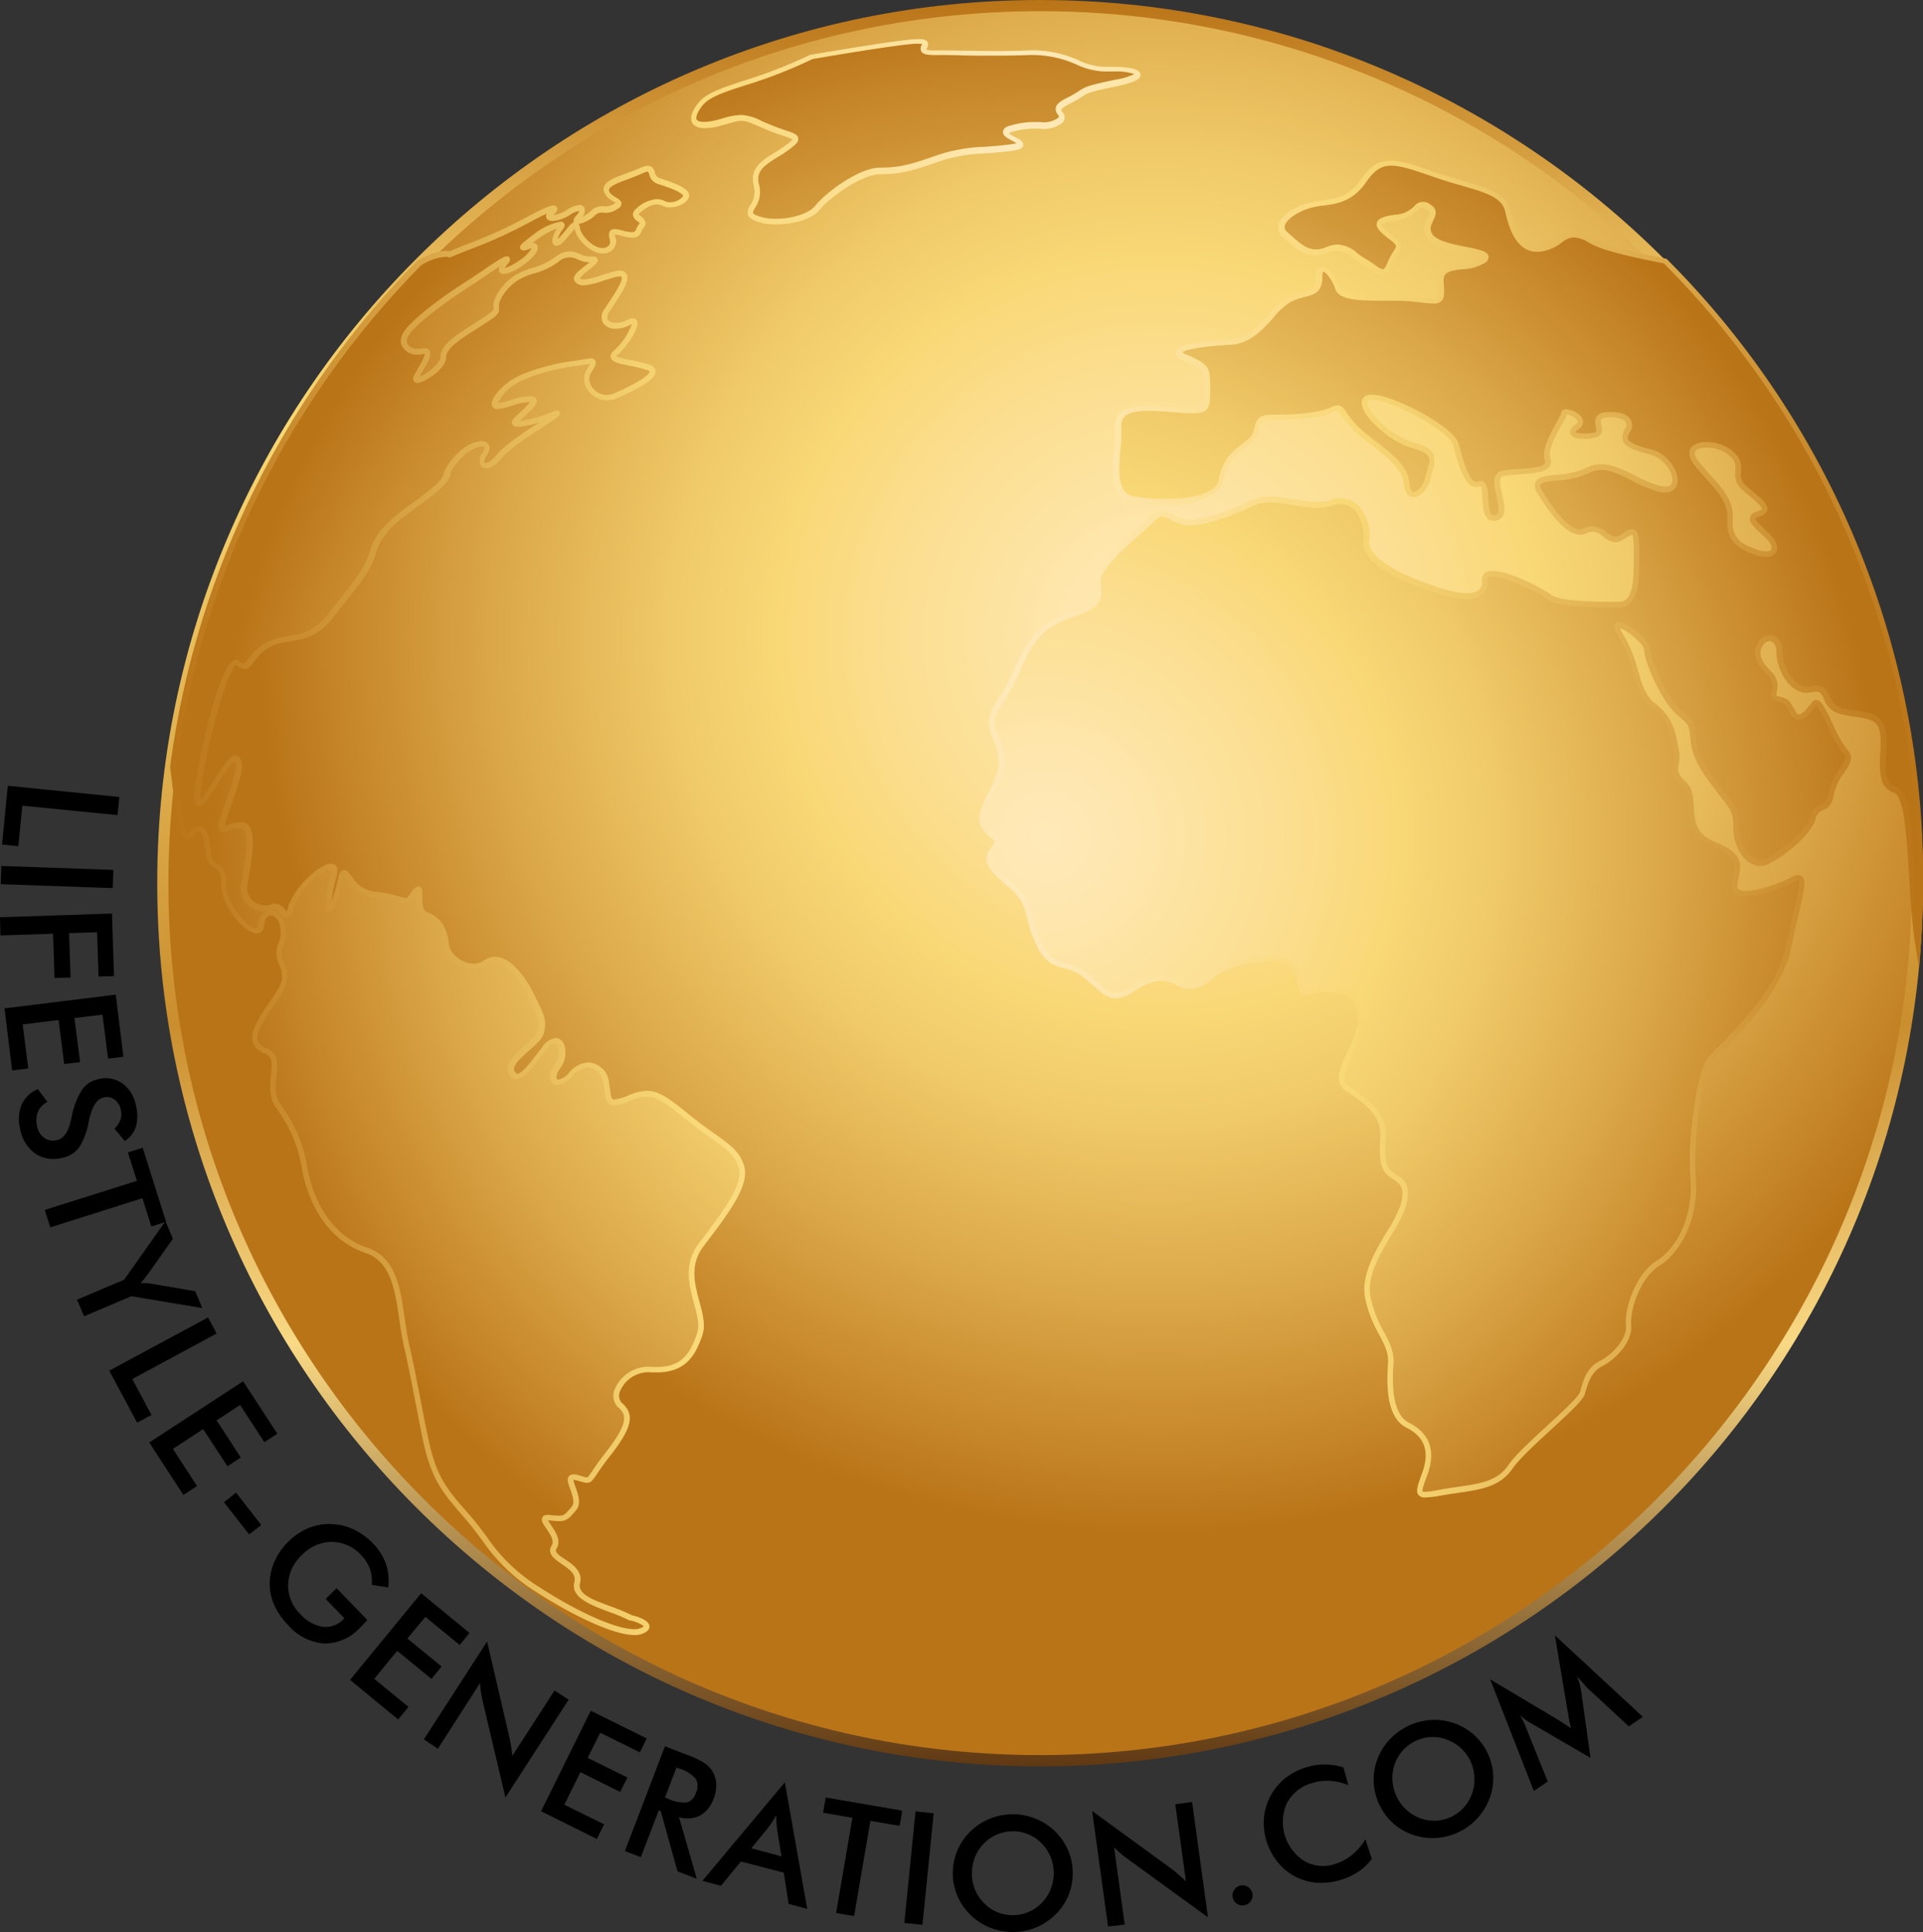 <svg xmlns="http://www.w3.org/2000/svg" xmlns:xlink="http://www.w3.org/1999/xlink" width="343.42" height="344.95" viewBox="0 0 343.42 344.95">
  <rect x="0" y="0" width="343.42" height="344.95" fill="#333333" stroke="none"/>
  <defs>
    <radialGradient id="a" cx="422.94" cy="353.44" r="160.22" gradientUnits="userSpaceOnUse">
      <stop offset="0" stop-color="#ffe9b9"/>
      <stop offset="0.11" stop-color="#fee6ac"/>
      <stop offset="0.32" stop-color="#fbdd8b"/>
      <stop offset="0.42" stop-color="#f9d876"/>
      <stop offset="0.53" stop-color="#f1cb6a"/>
      <stop offset="0.73" stop-color="#dca94a"/>
      <stop offset="1" stop-color="#ba7418"/>
    </radialGradient>
    <linearGradient id="b" x1="402" y1="555.14" x2="402" y2="239.79" gradientUnits="userSpaceOnUse">
      <stop offset="0" stop-color="#603913"/>
      <stop offset="0.24" stop-color="#f9d985"/>
      <stop offset="0.42" stop-color="#ca8e2e"/>
      <stop offset="0.76" stop-color="#f9d876"/>
      <stop offset="0.81" stop-color="#f1cb6a"/>
      <stop offset="0.89" stop-color="#dca94a"/>
      <stop offset="1" stop-color="#ba7418"/>
    </linearGradient>
    <radialGradient id="c" cx="403.01" cy="389.3" r="149.06" xlink:href="#a"/>
    <linearGradient id="d" x1="246.61" y1="389.18" x2="559.67" y2="389.18" gradientUnits="userSpaceOnUse">
      <stop offset="0" stop-color="#ba7418"/>
      <stop offset="0.29" stop-color="#f9d876"/>
      <stop offset="0.34" stop-color="#fadb83"/>
      <stop offset="0.44" stop-color="#fde4a4"/>
      <stop offset="0.48" stop-color="#ffe9b9"/>
      <stop offset="0.53" stop-color="#fee6ac"/>
      <stop offset="0.62" stop-color="#fbdd8b"/>
      <stop offset="0.67" stop-color="#f9d876"/>
      <stop offset="0.73" stop-color="#f1cb6a"/>
      <stop offset="0.85" stop-color="#dca94a"/>
      <stop offset="1" stop-color="#ba7418"/>
    </linearGradient>
  </defs>
  <title>LifestyleGenerationLogo</title>
  <g>
    <g>
      <path d="M245.33,397.47A156.67,156.67,0,1,0,402,240.79,156.67,156.67,0,0,0,245.33,397.47Z" transform="translate(-216.25 -239.79)" style="fill: url(#a)"/>
      <path d="M402,555.14c-86.94,0-157.67-70.73-157.67-157.67S315.06,239.79,402,239.79s157.67,70.74,157.67,157.68S488.94,555.14,402,555.14Zm0-313.35c-85.84,0-155.67,69.84-155.67,155.68S316.16,553.14,402,553.14,557.67,483.3,557.67,397.47,487.84,241.79,402,241.79Z" transform="translate(-216.25 -239.79)" style="fill: url(#b)"/>
      <path d="M397,262.86c4.39-1.22,6.33.25,8.28-1.22s-2.19-1.71,1.71-3.67,1.46-1.71,8.52-3.18,3.16-2.68-1.47-2.44-6.81-3.18-14.11-2.93-11.93,0-16.8,0,1.46-2.45-4.14-2c-4.37.38-17.77,2.69-17.77,2.69-10.47,5.13-17.53,5.38-20,8.55s-.73,4.41,3.65,3.18,3.65-1.22,8.28.74,6.57,1.46,3.65,3.66-6.58,3.18-5.6,6.85-2.92,4.64,0,5.87,9,.49,11-2,7.79-6.6,11.2-6.6,5.36-.49,10.23-2.2,7.79-1.22,13.14-2-4.14-2.2.24-3.42Zm116.29,23.73c-5.65-1.15-10.83-2.2-13.26-3.62-4.71-2.75-4.66.55-8.49,1.37s-5.48-2.75-6.31-6.6-6-4.12-13.14-6.6-9.59-3.3-12.6,1.1-6.58,3.58-9.59,4.4-6.58,3.3-4.38,5.23,4.11,4.12,7.39,2.75,4.39.83,6.85,2.2,3.29,3,4.38.28,2.74-2.76.28-4.68-3.56-3,.82-3.58,3.29-3.3,5.75-1.92-1.64,3,.55,5.5,11.78,2.2,9.31,4.13-7.94,0-7.66,3.85.27,3.57-4.66,3-12.88.55-13.7-1.92-3.29-5.23-3.29-1.93-2.19,2.48-5.2,3.85-5.48,7.43-10.69,7.71-11.77,1.1-7.94,2.75,3.84,1.92,3.84,5.77-.28,3.86-4.93,3.58-11.24-1.37-11,3-2.19,12.1,2.74,12.93,14.79.82,15.61-3.3,2.47-5,4.93-6.88.28-4.4,4.11-4.4,8.49-.28,10.69-1.38,1.64,1.1,5.2,4.13,7.94,5.5,8.22,9.08,3.28,1.65,3.83-1.1,2.2-4.41-2.74-5.78-10.95-8-7.67-8.53,14.52,5.5,15.34,8.25,1.92,8,4.11,7.16,0,6.6,3,6.05-1.65-7.43,1.37-8,8.76,0,7.94-2.48,3-7.42,3-8.25,4.48.83,2.24,2.48,1.37,1.92,3.29,1.37-1.09-3.3,1.92-3.57,4.93.82,3.83,2.75-.27,2.75,4.11,3.85,6.3,7.7,1.64,6.6-8.71-5.5-12.87-3.3-10.68.27-8.49,3.85,5.48,8.25,8.22,6.88,3.83,2.47,6,1.37,3-2.75,3,2.48,0,9.35-3.28,9.35-10.68,0-12.33-1.37-11.78-6.33-11.5-3-3.29,3.3-7.13,2.2-14.24-4.67-14-9.07-1.91-8.26-6.29-6.88-9.87-1.93-14,0-9.86,4.12-12.59,3.3-3.29-2.48-5.48-.27S411.58,341,412.13,344s.27,3.86-5.21,5.78-7.12,5.23-9.59,10.73-5.2,6.6-3.56,10.46,1.92,5.77-.27,9.9-2.47,5.5-1.1,7.15,2.74,1.38,1.1,3.58,0,3.57,3.56,6.6,2.47,6.33,4.93,10.74,4.66,2.2,8.22,5.22,4.38,4.68,8.22,2.21,5.75-2.21,7.94-1.11,3.83.83,6.3-1.37,11.51-4.13,14-1.93.82,5.5,3.29,4.95,6.85-1.1,8.22,1.65,1.09,4.4-.28,7.71-3.56,6.32-1.09,8,6.57,4.14,6.3,8.54,0,5.77,1.64,6.88,3,1.64,1.92,5.5-7.4,10.45-6.3,16.23,4.38,8,4.11,11.83-.28,9.35,3,11,4.66,4.41,3,8.81-1.09,3.85,3.84,3,9-.82,11.5-4.4,12.33-11.28,12.88-13.2,1.09-4.13,3.28-5.23,5.21-4.13,4.93-6.88,1.65-8.8,5.21-11,6.84-8,6.3-15.14,1.1-18.7,3-21.18,12.06-10.73,14-20.08,3.83-13.76.82-12.11S525.53,401,525.81,398s2.19-5-3.84-7.43-2.46-8.25-5.2-10.73-.82-3.3-1.37-6.05-.82-5.5-4.11-8-2.74-7.7-5.75-12.38,4.65.55,4.65,2.48,3,8.8,5.49,11,2.46,1.92,2.73,4.95,1.64,5.22,4.39,8.8,3.28,3.57,3.28,7.15,2.74,7.43,5.76,5.78,7.12-4.95,7.94-7.7,2.74-.83,3.29-4.41,4.38-5.5,2.46-7.42-4.38-9.91-5.48-8.53-2.74,3.58-3.83,1.65-.82-1.93-2.74-2.48.82-2.2-1.64-4.67-2.2-3.85-1.37-5.23,3.28-1.38,3.28,1.65,2.47,7.43,5.76,6.6,1.91,3,5.2,3.86,6.57.27,7.4,3.29-1.37,9.63,2.19,10.73,2.53,17,4.19,27.5q.4-5.66.41-11.4a156,156,0,0,0-45.58-110.42Zm16.32,52c-3-1.1-4.93-2.2-4.65-6.06s-3.29-6.32-6-9.9,2.78-3.94,5.48-2.2c3.84,2.47.55,4.4,3,6.6s5.21,3.85,2.74,4.68-.55,1.93,1.65,4.12.82,3.86-2.2,2.76Zm-190.39,101c-5.48-4.4-6.58-5.23-10.68-3.58s-3.57.55-4.11-2.75-3.84-4.4-6.3-1.65-4.38,1.38-2.47-1.37.28-6.6-2.46-3-4.66,6.33-5.75,4.13,4.65-4.95,5.2-7.16,0-3-1.92-6.88-5.21-7.42-7.95-5.5-6.84-.55-7.12-3.3-1.37-4.4-3.56-5.23-.28-6.05-1.92-4.13-.54,1.93-3.83,1.11-3.56-.28-5.75-1.38-3-4.68-3.57-2.2-2.19,8-2.19,4.4,2.2-6.88,0-6.32-6,4.39-6.85,7.42-1.37-1.1-3.28-.27a3.69,3.69,0,0,1-4.93-4.13c.55-3.58,1.91-9.9-.28-10.45s-4.77,2.64-3.37-1.58,3.74-9.57,2.15-10.32-6.91,11.54-6.91,6.85,5-25.6,7.19-23.91,1.58-.57,4.86-2.91,7.65-.19,11.76-5.53,6.54-7.88,7.56-11.45,3.92-5.81,7.75-8.53,5.33-4.32,5.42-5.25,2.24-3.85,4.3-4.88,3.73-.66,2.42,1.31.38,3.19,2.71.28,13.16-8.81,9.34-7.31-7.38,2.16-6.45,1,4.49-3.75,2.62-3.84-4.48,1.21-5.88,1.21.46-2.81,3.08-4.4,7.66-2.82,10.74-3.19,4.11-1.22,2.52,1.31,1.59,5.82,4.58,4.5,9-4.12,5.88-5.15-7.66-1-5.7-2.63,4.95-6.75,2.24-5.35-5.32.19-3.92-2.06,5.69-7.79,1.21-6.47-5.5,1.87-6.44.94,5-3.85,2.52-3.66-3.27-2.16-6.16,0-4.86,1.78-7.19,3.28-3.83,4-3.64,5.16-.37,1.31-3.08,3.09-6.35,3.76-6.35,5.91-5.79,5.44-4.76,3.47,3.17-5,1-4.5-4.94-1.13-2-4.22,8.22-6.56,10.74-8.16,7.84-5.53,6.07-3.38.18,1.79,2.71.1,3.55-3.75,1.4-3-.19-.56,1.49-1.88,5.42-2.81,4.3-1.5-1.68,3.94.09,2.16,2.62-3.75,2.9-2,3.45,4.87,5.6,3.65-1.21-3.84,2.24-2.9,2.71-.19,3.64-1.31-2-1.41-.65-2.63,3-2.16,4.67-1.32,4.57-.84,3.83-1.77-2.81-1.6-4.76-2.26-.47-3.09-3.09-1.87-6.72,2-6.25,3.66,3.45,1.68,1.49,2.81-2.34-.28-4,1.22-3.73,2-2.52.66.84-2.45-1.77-.85-4.29,1-3.17.19,1.49-1.88-4,1.12-9.06,4.13-14,6.2c0,0-1.59-.69-5.44,1.54a156.1,156.1,0,0,0-43.95,89.93c1.26,10,1.48,14,3.34,11.85,2.11-2.43,2.72.61,3,3.64s2.72.91,2.72,5.46,6.34,10.61,6.64,7.28,3.63-2.73,3.93.6-1.51,3-.3,6.07.6,3.94-2.12,7.88-3.93,6.67-.6,7.89-.3,6.07,2.11,9.7a25.35,25.35,0,0,1,4.83,11.53c1.21,6.06,4.53,12.13,10.87,14.25s5.74,10.31,7.25,17,1.82,9.09,3.32,16.37,3.33,9.4,7.55,14.26,5.14,8.19,12.68,13,15.71,8.49,18.43,7.28-1.94-2.33-1.94-2.33c-3.56-1.92-10.41-3-9.59-6.32s-5.48-4.13-4.11-6.33-3.56-5.5-.82-5.23,2.74.28,4.38-1.65-2.46-6.33.55-5.5,1.37,1.1,5.48-4.13,4.11-7.15,2.19-8.8.55-6.6,5.75-6.33,7.13-2.2,8.5-6.33-4.11-10.17.27-15.95,8.22-10.73,7.12-14-3.83-4.13-9.31-8.53Z" transform="translate(-216.25 -239.79)" style="fill: url(#c)"/>
      <path d="M329.51,531.7c-3.37,0-10.19-3-17.37-7.6a32.23,32.23,0,0,1-9.78-9.32c-.9-1.21-1.83-2.45-3-3.82-4.2-4.83-6.12-7-7.67-14.5-.62-3-1-5.17-1.42-7.16-.54-2.84-1-5.29-1.9-9.22-.35-1.55-.59-3.19-.82-4.78-.78-5.3-1.51-10.31-6.11-11.85-5.64-1.89-9.73-7.23-11.21-14.64a24.92,24.92,0,0,0-4.76-11.35c-1.24-1.88-1-4.07-.83-5.82.23-2.11.28-3.23-1-3.71a3.26,3.26,0,0,1-2.22-2c-.52-1.66.65-3.86,2.58-6.67,2.7-3.91,3.19-4.61,2.07-7.42a4,4,0,0,1-.11-3.51,5.08,5.08,0,0,0,.37-2.7c-.13-1.54-1-2.37-1.7-2.37s-1.13.67-1.23,1.76c-.11,1.32-1,1.42-1.31,1.42-2.09,0-6.33-4.81-6.33-8.75,0-2.26-.57-2.61-1.24-3a2.7,2.7,0,0,1-1.48-2.4c-.37-3.68-.95-4.07-1.18-4.07s-.41.06-1,.71a1.78,1.78,0,0,1-1.22.73c-1.42,0-1.72-2.48-2.62-9.85l-.38-3.07v-.07a157.74,157.74,0,0,1,44.12-90.29l.1-.08c3.29-1.9,5.06-1.79,5.67-1.64,1.22-.51,2.36-1,3.47-1.4a86.15,86.15,0,0,0,10.34-4.71c3.8-2.07,4.52-2.07,4.76-2.07a.62.62,0,0,1,.65.42c.08.24.09.63-.75,1.29a5.73,5.73,0,0,0,2.52-.94,4.73,4.73,0,0,1,2.21-.86.92.92,0,0,1,.91.53,1.68,1.68,0,0,1-.44,1.62,7.57,7.57,0,0,0,1.55-1.05,2.73,2.73,0,0,1,2.36-.87,2.67,2.67,0,0,0,1.74-.41,3,3,0,0,0,.33-.22c-.11-.08-.27-.17-.4-.25A3.24,3.24,0,0,1,324.1,274c-.46-1.66,1.78-2.47,4.16-3.32.81-.29,1.66-.6,2.37-.93,1.94-.9,2.34.12,2.56.76a1.37,1.37,0,0,0,.9,1.1l.22.07c2,.68,4,1.33,4.77,2.34a1.06,1.06,0,0,1,.11,1.17c-.59,1.22-3.13,2.09-4.55,1.37-1.2-.6-2.42-.23-4.12,1.25-.19.16-.21.25-.21.25s.28.28.42.39a1.7,1.7,0,0,1,.79,1.08,1.15,1.15,0,0,1-.29.85,3.13,3.13,0,0,0-.41.69,1.61,1.61,0,0,1-1.67,1.15,8.31,8.31,0,0,1-2.08-.36,4,4,0,0,0-1-.18,2.92,2.92,0,0,0,.07.39,2.17,2.17,0,0,1-.91,2.65,2.7,2.7,0,0,1-1.32.34c-2.31,0-4.77-2.72-5-4.36a.5.5,0,0,0,0-.12l-.62.76a20,20,0,0,1-1.41,1.61,1.94,1.94,0,0,1-1.25.75.7.7,0,0,1-.65-.43c-.29-.62.17-1.82.71-2.66a13.39,13.39,0,0,0-3.24,1.72l-.85.65-.23.18a.87.87,0,0,1,.9.57c.29.95-1.22,2.48-2.75,3.5a7.65,7.65,0,0,1-3.31,1.49.81.81,0,0,1-.79-.44,1,1,0,0,1,.09-.94c-.76.49-1.7,1.12-2.43,1.62s-1.7,1.15-2.36,1.57c-2.19,1.39-7.63,5-10.65,8.09-1,1-1.35,1.89-1.08,2.52a2,2,0,0,0,1.92.93,2.81,2.81,0,0,0,.65-.07c.85-.18,1.25.13,1.4.4.42.72-.19,1.86-1.22,3.67-.19.32-.38.64-.54.94,1.2-.43,3.71-2.3,3.71-3.48,0-2.14,2.75-3.89,5.42-5.59l1.16-.74.9-.6c2-1.3,2.07-1.39,2-2-.23-1.36,1.38-4.07,3.86-5.67a12.21,12.21,0,0,1,3.1-1.32,12.33,12.33,0,0,0,4.07-1.94,4.22,4.22,0,0,1,2.54-1,4.73,4.73,0,0,1,1.81.46,4.2,4.2,0,0,0,2.08.46c.69-.05,1,.1,1.13.46.19.57-.41,1-1.5,1.88a8.45,8.45,0,0,0-1.69,1.53.94.94,0,0,0,.7.25,14,14,0,0,0,3.17-.78l2-.6a4.57,4.57,0,0,1,1.27-.22,1.28,1.28,0,0,1,1.22.61c.58,1.09-.69,3.14-2.41,5.72-.28.41-.53.8-.73,1.11a1.34,1.34,0,0,0-.22,1.3c.4.73,2.06.8,3.49.06.94-.49,1.55-.33,1.76.24.45,1.28-2.07,4.81-3.45,5.94-.26.21-.3.31-.3.31a12.75,12.75,0,0,0,2.67.69,25.23,25.23,0,0,1,3.17.77c.77.25,1.17.66,1.2,1.21,0,.86-.77,2.12-7.05,4.88a4.2,4.2,0,0,1-5.25-1.83,3.27,3.27,0,0,1,.05-3.4,9.45,9.45,0,0,0,.56-1l-.8.13c-.49.09-1.09.2-1.8.29-3.29.4-8.1,1.63-10.55,3.12a8,8,0,0,0-3.32,3.48,10.18,10.18,0,0,0,2.25-.51,11.54,11.54,0,0,1,3.64-.7c.64,0,.88.32,1,.56.27.74-.62,1.62-2.09,3-.33.31-.66.61-.9.86a22.39,22.39,0,0,0,5.65-1.56,3,3,0,0,1,.95-.28h.37l.15.38c.15.49,0,.59-2.79,2.41-2.48,1.62-6.24,4.08-7.45,5.59-1,1.23-2,1.92-2.84,1.92a1.16,1.16,0,0,1-1.06-.6,2.21,2.21,0,0,1,.38-2.19c.39-.59.41-.9.36-1s-.17-.12-.43-.12a4,4,0,0,0-1.71.51c-1.94,1-4,3.78-4,4.48s-.79,2.18-5.63,5.61c-3.82,2.71-6.59,4.89-7.57,8.28-.85,3-2.57,5.15-5.43,8.77-.68.86-1.42,1.8-2.22,2.84-2.66,3.46-5.45,3.93-7.91,4.34a8.94,8.94,0,0,0-4,1.31,10.18,10.18,0,0,0-2.39,2.41c-.81,1.06-1.45,1.76-3.07.48-1.73.49-6.39,18.64-6.39,23.54a2.59,2.59,0,0,0,0,.47,25.5,25.5,0,0,0,2.33-3.35c1.78-2.79,2.92-4.5,3.91-4.5a.86.86,0,0,1,.36.08c1.7.8.44,4.35-1,8.47-.3.83-.59,1.67-.86,2.46a5.84,5.84,0,0,0-.37,1.56c.17,0,.43-.14.69-.23a4.86,4.86,0,0,1,2.71-.39c2.37.59,1.54,5.59.87,9.61l-.23,1.41a3.2,3.2,0,0,0,.65,2.64,3.48,3.48,0,0,0,2.58,1.15,2.73,2.73,0,0,0,1-.19,1.76,1.76,0,0,1,.7-.15,2.53,2.53,0,0,1,1.83,1.13l.25.28a4.82,4.82,0,0,0,.22-.66c.88-3.24,4.88-7.2,7.22-7.79a1.26,1.26,0,0,1,1.36.29c.42.54.2,1.41-.13,2.73a17.21,17.21,0,0,0-.61,3.48,36.73,36.73,0,0,0,1.2-4.19c.08-.38.28-1.25,1-1.25.5,0,.83.45,1.33,1.13a6.27,6.27,0,0,0,2,2,6.57,6.57,0,0,0,2.7.79,22.51,22.51,0,0,1,2.95.55l.93.24a7.27,7.27,0,0,0,1.24.27c.08,0,.09,0,.37-.4a11.36,11.36,0,0,1,.8-1.05,1.34,1.34,0,0,1,.91-.6.63.63,0,0,1,.45.18c.28.28.28.75.27,1.52,0,1.08,0,2.56.84,2.89,2.36.88,3.59,2.68,3.89,5.64.18,1.82,2.33,3.54,4.42,3.54a3.28,3.28,0,0,0,1.92-.59,3.29,3.29,0,0,1,1.92-.63c2.67,0,5.25,3.27,6.77,6.32l.42.85c1.61,3.21,2.09,4.17,1.54,6.38-.27,1.09-1.47,2.15-2.74,3.27s-3,2.62-2.51,3.55c.17.34.35.51.52.51.8,0,2.38-2.08,3.91-4.08l.49-.64a3.37,3.37,0,0,1,2.43-1.65,1.62,1.62,0,0,1,1.44,1,4.47,4.47,0,0,1-.6,4.32c-.75,1.07-.75,1.73-.63,1.95,0,0,.07.14.28.14a3.35,3.35,0,0,0,2-1.34,4.67,4.67,0,0,1,3.42-1.72A3.94,3.94,0,0,1,325,433c.07.46.13.88.18,1.25.21,1.62.31,1.84.79,1.84a7.89,7.89,0,0,0,2.46-.72,9.06,9.06,0,0,1,3.38-.83c2.23,0,4.1,1.5,7.81,4.48,1.68,1.35,3.07,2.34,4.29,3.21,2.73,1.94,4.38,3.12,5.19,5.56,1.16,3.48-2.58,8.41-6.92,14.13l-.28.37c-2.52,3.32-1.61,6.67-.73,9.92.57,2.13,1.12,4.14.53,5.91-1.33,4-3.24,6.69-8.2,6.69h0c-.26,0-.53,0-.8,0a5.55,5.55,0,0,0-5.68,3.27,1.91,1.91,0,0,0,.28,2.18c2.38,2.05,1.84,4.45-2.13,9.5-1.18,1.51-1.89,2.56-2.36,3.26-1,1.5-1.23,1.78-2.84,1.28l-.81-.23a4.93,4.93,0,0,0-.51-.09,5.87,5.87,0,0,0,.38,1.3c.45,1.26,1.08,3,.1,4.14-1.22,1.42-1.67,1.95-3,1.95-.45,0-1-.05-1.78-.13h-.22a9.73,9.73,0,0,0,.52.83c.79,1.17,1.87,2.77,1,4.18-.34.55.06,1,1.51,1.94s3.19,2.18,2.67,4.25,2.64,3.08,5.65,4.21a32.68,32.68,0,0,1,3.64,1.53c1,.23,3,.85,3.11,1.92.07.79-.85,1.2-1.15,1.33A3.69,3.69,0,0,1,329.51,531.7ZM264.65,402.28c1.17.05,2.43,1.17,2.62,3.28a6.15,6.15,0,0,1-.44,3.15,3,3,0,0,0,.11,2.78c1.31,3.31.57,4.38-2.17,8.36-1.53,2.22-2.88,4.45-2.45,5.8a2.35,2.35,0,0,0,1.6,1.34c2.12.77,1.9,2.8,1.7,4.76-.18,1.67-.38,3.57.66,5.15a25.67,25.67,0,0,1,4.91,11.71c1.41,7.06,5.26,12.12,10.55,13.89s6,7.28,6.78,12.65c.23,1.57.46,3.2.81,4.71.89,3.94,1.36,6.4,1.91,9.26.38,2,.79,4.15,1.41,7.14,1.49,7.2,3.24,9.21,7.45,14,1.21,1.4,2.15,2.66,3.06,3.88a30.9,30.9,0,0,0,9.52,9.08c7,4.52,13.64,7.44,16.83,7.44a2.82,2.82,0,0,0,1.14-.19c.49-.22.56-.37.56-.37a6.11,6.11,0,0,0-2.42-1l-.12,0a29.53,29.53,0,0,0-3.57-1.5c-3.42-1.28-7-2.61-6.27-5.39.32-1.3-.73-2.14-2.26-3.19-1.26-.86-2.7-1.84-1.8-3.29.54-.86-.3-2.09-1-3.09-.55-.82-.95-1.42-.67-1.94.19-.36.56-.51,1.3-.43s1.28.12,1.68.12c.87,0,1.06-.18,2.28-1.6.6-.71.11-2.07-.28-3.15s-.63-1.73-.26-2.25c.18-.25.64-.53,1.6-.27l.83.25a4.28,4.28,0,0,0,.81.2c.17,0,.37-.28.91-1.09s1.2-1.78,2.41-3.32c4.37-5.56,3.65-6.92,2.26-8.12a2.86,2.86,0,0,1-.57-3.29,6.54,6.54,0,0,1,6.67-3.92c5,.27,6.7-2.07,8-6,.49-1.48,0-3.35-.55-5.33-.89-3.32-1.91-7.07.9-10.78l.29-.38c4.16-5.49,7.76-10.22,6.76-13.2-.7-2.14-2.17-3.18-4.82-5.07-1.17-.83-2.64-1.88-4.34-3.24-3.64-2.92-5.3-4.26-7.18-4.26a8.19,8.19,0,0,0-3,.76,8.39,8.39,0,0,1-2.83.79c-1.43,0-1.58-1.19-1.78-2.71,0-.36-.1-.77-.18-1.22-.28-1.7-1.37-2.79-2.76-2.79a3.72,3.72,0,0,0-2.68,1.39,4.19,4.19,0,0,1-2.78,1.67,1.27,1.27,0,0,1-1.17-.68c-.38-.72-.12-1.81.7-3a3.47,3.47,0,0,0,.53-3.28.63.63,0,0,0-.55-.41c-.2,0-.77.13-1.64,1.25l-.49.65c-2.05,2.69-3.41,4.47-4.7,4.47a1.6,1.6,0,0,1-1.41-1.07c-.8-1.61,1-3.2,2.74-4.74,1.1-1,2.23-2,2.43-2.76.46-1.85.09-2.59-1.46-5.69l-.43-.85c-1.74-3.51-4.05-5.77-5.87-5.77a2.3,2.3,0,0,0-1.34.45,4.35,4.35,0,0,1-2.5.77c-2.6,0-5.18-2.11-5.42-4.44-.25-2.58-1.25-4.06-3.24-4.81-1.5-.57-1.49-2.52-1.49-3.82v-.3c-.27.33-.46.6-.61.81-.32.47-.57.84-1.19.84a7,7,0,0,1-1.49-.3l-.92-.24a19.83,19.83,0,0,0-2.83-.52,7.61,7.61,0,0,1-3-.9,7.14,7.14,0,0,1-2.35-2.28c-.13-.18-.29-.4-.43-.56,0,.08,0,.18-.07.3-.4,1.8-1.43,6-2.45,6h0c-.19,0-.53-.08-.66-.67a5.08,5.08,0,0,1-.07-1,16.28,16.28,0,0,1,.64-4,5.68,5.68,0,0,0,.31-1.88,3,3,0,0,1-.33.07c-2,.51-5.73,4.26-6.49,7.08-.22.78-.5,1.5-1.14,1.5-.44,0-.74-.35-1.06-.73s-.82-.95-1.38-.71Zm-12.85-15c1.48,0,1.92,2.39,2.17,5a1.74,1.74,0,0,0,1,1.64c.94.58,1.72,1.26,1.72,3.87,0,3.44,3.87,7.75,5.33,7.75.1,0,.27,0,.32-.51a2.77,2.77,0,0,1,1.48-2.52,4.48,4.48,0,0,1-3.63-1.49,4.13,4.13,0,0,1-.88-3.44c.07-.44.15-.92.24-1.42.47-2.84,1.34-8.11-.14-8.48a4,4,0,0,0-2.12.36,3.58,3.58,0,0,1-1.14.3.82.82,0,0,1-.71-.34c-.3-.42-.23-1.11.24-2.54.27-.8.57-1.65.87-2.49.91-2.55,2.42-6.81,1.55-7.23-.49.11-2.06,2.58-3,4.06-1.77,2.78-2.57,3.91-3.33,3.91a.78.78,0,0,1-.75-.57,3,3,0,0,1-.13-1c0-3.63,4.43-24.53,7.44-24.53a.94.94,0,0,1,.57.2c.5.4.75.49.87.49s.45-.35.78-.79a11.45,11.45,0,0,1,2.61-2.62,9.85,9.85,0,0,1,4.38-1.48c2.4-.4,4.87-.81,7.28-3.95.81-1.05,1.55-2,2.23-2.86,2.79-3.53,4.47-5.66,5.26-8.43,1.07-3.7,4-6,7.95-8.81,4.43-3.15,5.17-4.42,5.21-4.9.12-1.15,2.42-4.19,4.58-5.28a5.12,5.12,0,0,1,2.16-.61,1.36,1.36,0,0,1,1.32.64c.27.51.13,1.19-.41,2-.42.63-.41,1-.34,1.16s0,.08.18.08c.4,0,1.15-.41,2.06-1.55,1.29-1.6,4.86-3.95,7.53-5.7a15.1,15.1,0,0,1-3.77.79c-.21,0-.84,0-1.06-.47a.82.82,0,0,1,.2-.91,15.55,15.55,0,0,1,1.22-1.21,13.13,13.13,0,0,0,1.74-1.82h-.16a12.12,12.12,0,0,0-3.12.66,10.08,10.08,0,0,1-2.56.57.9.9,0,0,1-.94-.64c-.33-1.18,1.71-3.45,3.76-4.7,2.57-1.57,7.56-2.85,10.95-3.26.68-.09,1.27-.19,1.74-.28,1.2-.22,1.74-.24,2,.22s0,1-.72,2.13a2.29,2.29,0,0,0,0,2.39,3.21,3.21,0,0,0,4,1.4c6.32-2.78,6.45-3.82,6.45-3.93s-.09-.16-.52-.3a25.91,25.91,0,0,0-3-.74c-1.95-.39-3.24-.64-3.45-1.48-.15-.63.44-1.12.63-1.28a11.54,11.54,0,0,0,3.14-4.67l-.35.16a5.48,5.48,0,0,1-2.5.65,2.51,2.51,0,0,1-2.32-1.11,2.21,2.21,0,0,1,.24-2.32c.2-.32.46-.71.75-1.14.81-1.21,2.7-4,2.35-4.68-.06-.13-.62-.11-1.32.09l-2,.6a14,14,0,0,1-3.46.82,1.92,1.92,0,0,1-1.48-.61.82.82,0,0,1-.24-.65c0-.68.82-1.32,2.1-2.31l.68-.54a5.52,5.52,0,0,1-2.16-.54,2.91,2.91,0,0,0-3.37.43,13.07,13.07,0,0,1-4.37,2.09,11,11,0,0,0-2.86,1.21c-2.35,1.51-3.55,3.88-3.42,4.66.22,1.31-.44,1.74-2.4,3l-.9.59-1.18.76c-2.32,1.48-4.95,3.15-4.95,4.74,0,2.09-3.9,4.57-5.11,4.58a.75.75,0,0,1-.68-.35,1,1,0,0,1,.08-1c.19-.38.43-.78.67-1.2.46-.81,1.32-2.32,1.22-2.69a1.12,1.12,0,0,1-.31.1,4.21,4.21,0,0,1-.87.09A3,3,0,0,1,288,301.5c-.31-.72-.34-1.94,1.28-3.61,3-3.09,8.07-6.49,10.84-8.24.65-.41,1.48-1,2.33-1.55,2.9-2,3.82-2.54,4.29-2.54h.32l.2.32c.18.37-.08.73-.41,1.13a4.77,4.77,0,0,0-.46.63,8.81,8.81,0,0,0,2.5-1.27,6.72,6.72,0,0,0,2.29-2.23,2.5,2.5,0,0,0-.44.12,3,3,0,0,1-1,.24.56.56,0,0,1-.58-.38c-.17-.49.24-.81,1.76-2l.84-.64a11.29,11.29,0,0,1,4.58-2.12.69.69,0,0,1,.68.38c.19.41-.15.81-.27,1a4.7,4.7,0,0,0-.88,1.7l.24-.22a18.77,18.77,0,0,0,1.33-1.53c.55-.67.91-1.12,1.31-1.25l0,0c-.19-.44.14-.88.45-1.21a2.15,2.15,0,0,0,.51-.78,4,4,0,0,0-1.66.7,6.54,6.54,0,0,1-3.11,1.09c-.82,0-1.07-.38-1.14-.61a.8.8,0,0,1,.1-.69c-.64.27-1.61.74-3.07,1.54a87,87,0,0,1-10.45,4.76c-1.15.45-2.34.92-3.62,1.46l-.19.08-.2-.09h0a1.84,1.84,0,0,0-.53-.06,9.44,9.44,0,0,0-4.41,1.55,156.76,156.76,0,0,0-43.78,89.61l.36,2.95c.57,4.65,1.06,8.67,1.65,9a1.49,1.49,0,0,0,.45-.39A2.43,2.43,0,0,1,251.8,387.23Zm67.81-107.45a2,2,0,0,1,.23.74c.2,1.26,2.31,3.51,4,3.51a1.68,1.68,0,0,0,.83-.21c.64-.37.58-.83.42-1.57a1.48,1.48,0,0,1,.1-1.27c.33-.4.88-.45,2.1-.12a7.31,7.31,0,0,0,1.82.33c.5,0,.55-.1.77-.57a4,4,0,0,1,.54-.91.32.32,0,0,0,.07-.11c0-.08-.28-.29-.42-.4a1.61,1.61,0,0,1-.8-1.15,1.34,1.34,0,0,1,.55-1,6.07,6.07,0,0,1,3.68-1.76,3.44,3.44,0,0,1,1.55.38,1.78,1.78,0,0,0,.83.18,3.05,3.05,0,0,0,2.37-1.09c0-.08,0-.1,0-.11-.62-.79-2.58-1.44-4.3-2l-.23-.07a2.32,2.32,0,0,1-1.53-1.73c-.16-.46-.18-.46-.28-.46a2.45,2.45,0,0,0-.91.29c-.75.35-1.62.66-2.45,1-1.67.6-3.75,1.34-3.54,2.11.16.55.72.89,1.22,1.19s1,.58,1,1.11-.47.83-.92,1.09a3.56,3.56,0,0,1-2.28.54,1.76,1.76,0,0,0-1.65.61A6.27,6.27,0,0,1,319.61,279.78ZM470.74,507.14a1.4,1.4,0,0,1-1.21-.49c-.44-.64-.14-1.64.66-3.78,1.44-3.86.54-6.53-2.77-8.19-3.55-1.79-3.57-7.42-3.29-11.5.14-1.87-.63-3.31-1.6-5.15a21.94,21.94,0,0,1-2.5-6.56c-.76-4,1.85-8.36,3.94-11.85a23.52,23.52,0,0,0,2.38-4.63c.91-3.23,0-3.79-1.38-4.72l-.34-.23c-1.91-1.28-2.14-3-1.87-7.33.25-3.89-3.18-6.17-5.69-7.83l-.39-.27c-2.35-1.57-1.12-4.2.08-6.75.28-.59.57-1.21.83-1.83,1.34-3.23,1.57-4.73.29-7.3-.6-1.21-2-1.82-4.13-1.82a16.51,16.51,0,0,0-3.54.43c-1.75.4-2.06-.9-2.28-2a5,5,0,0,0-1.45-3.05,5.61,5.61,0,0,0-3.5-.84c-3.51,0-8.19,1.32-9.81,2.77s-3,2.13-4.36,2.13a5.49,5.49,0,0,1-2.51-.68,5.85,5.85,0,0,0-2.7-.76,9.22,9.22,0,0,0-4.76,1.84,6.37,6.37,0,0,1-3.35,1.28c-1.48,0-2.55-.95-4.17-2.39L410,414.48a8.36,8.36,0,0,0-3.75-1.83,6.24,6.24,0,0,1-4.59-3.54,19.44,19.44,0,0,1-1.85-5c-.54-2.09-1-3.89-3-5.57-3.6-3.07-5.56-4.73-3.64-7.29.9-1.2.82-1.26.08-1.86a7.52,7.52,0,0,1-1.16-1.1c-1.59-1.92-1.14-3.61,1-7.71,2.07-3.9,1.91-5.62.26-9.48-1.2-2.82-.24-4.33,1.21-6.63A31,31,0,0,0,397,360.2c2.55-5.71,4.27-9,9.88-11s5.36-2.62,4.89-5.22,3.38-6.06,7.68-9.86c.85-.75,1.59-1.4,2.05-1.87a3.34,3.34,0,0,1,2.3-1.24,4.12,4.12,0,0,1,1.82.6,11.16,11.16,0,0,0,1.86.79,4.68,4.68,0,0,0,1.27.16c3.18,0,8.25-2.15,11-3.44a7.72,7.72,0,0,1,3.34-.67,25.64,25.64,0,0,1,4.23.49c2.29.4,4.74.7,6.47.16A4.75,4.75,0,0,1,459,330.2a8.46,8.46,0,0,1,1.8,6.28c-.23,3.61,8.45,7.09,13.62,8.57,3,.87,5.23.85,6.07-.06a2,2,0,0,0,.42-1.62,1.44,1.44,0,0,1,.34-1.13,2,2,0,0,1,1.52-.52c3,0,9.23,3.21,10.47,4.26,1.51,1.26,9.15,1.26,12,1.26,2.66,0,2.79-3.21,2.79-8.86,0-2.58-.23-3.06-.32-3.15a5.49,5.49,0,0,0-.88.49,11.76,11.76,0,0,1-1.09.62,2.27,2.27,0,0,1-1,.26,3.73,3.73,0,0,1-2.16-1c-.9-.67-1.76-1.2-2.85-.65a2.77,2.77,0,0,1-1.25.3c-2.79,0-5.69-4.21-7.63-7.37a2.11,2.11,0,0,1-.37-2.06c.46-.93,1.91-1.08,3.75-1.27a14.92,14.92,0,0,0,5.32-1.23,5.52,5.52,0,0,1,2.66-.66c2,0,3.92,1,6,2a21.6,21.6,0,0,0,4.61,1.91c1.23.29,2,0,2.07-.86.18-1.48-1.4-4.13-4-4.78-3.08-.77-4.38-1.42-4.79-2.38a2.5,2.5,0,0,1,.37-2.2,1.17,1.17,0,0,0,.14-1.18c-.38-.65-1.76-1-3.5-.83a1.34,1.34,0,0,0-.88.3c-.15.21-.07.63,0,1,.14.69.36,1.85-.94,2.22a8,8,0,0,1-2.14.28c-1,0-2.2-.17-2.46-.95s.59-1.38.87-1.59c.51-.37.43-.6.41-.68a2.66,2.66,0,0,0-1.9-1.11,9.73,9.73,0,0,1-.88,1.75c-1,1.71-2.56,4.58-2.07,6.07a1.53,1.53,0,0,1-.14,1.42c-.75,1.11-3,1.27-5.39,1.43a24.93,24.93,0,0,0-2.8.28.63.63,0,0,0-.49.28c-.36.55-.06,1.91.2,3.11.34,1.53.66,3,.06,3.88a1.66,1.66,0,0,1-1.14.71c-2.2.4-2.32-2.07-2.43-4,0-.7-.11-2-.35-2.13a.22.22,0,0,0-.15,0,1.81,1.81,0,0,1-.64.12c-2,0-3-3.56-3.79-6.42-.12-.42-.23-.83-.34-1.18-.71-2.38-10.81-7.94-14.41-7.94a2.3,2.3,0,0,0-.38,0c-.5.09-.51.3-.52.43-.09,1.61,4.34,6,8.25,7.14,2,.54,3.06,1.17,3.53,2a3.81,3.81,0,0,1-.09,3c-.12.42-.25.86-.35,1.34-.37,1.87-1.77,3.45-3.06,3.45-.48,0-1.59-.23-1.76-2.41-.2-2.58-2.85-4.65-5.66-6.83-.8-.62-1.62-1.25-2.39-1.91a15.62,15.62,0,0,1-2.88-3.25c-.85-1.23-.94-1.24-1.78-.82-2.36,1.18-7.24,1.43-10.92,1.43-1.83,0-1.95.51-2.19,1.53a4.41,4.41,0,0,1-1.61,2.77l-.78.59c-2,1.56-3.28,2.5-4,6S427.78,330,424.15,330a35.91,35.91,0,0,1-5.66-.44c-4.08-.69-3.68-5.35-3.32-9.47a29.16,29.16,0,0,0,.17-3.93,3.17,3.17,0,0,1,.79-2.49c.9-.95,2.51-1.4,5.06-1.4,1.27,0,2.61.1,3.9.2l1.74.12c.94.06,1.74.11,2.37.11,1.9,0,2-.21,2-3.19,0-3.79,0-3.79-3.53-5.32-.44-.19-1.59-.68-1.44-1.53.08-.46.3-1.69,9.56-2.18,3.05-.16,5.16-2.51,7-4.58a12,12,0,0,1,3.49-3.08,14.25,14.25,0,0,1,2.52-.84c1.7-.45,2.4-.63,2.4-2.56,0-1.67.63-2,1.16-2,1.2,0,2.58,2.2,3.1,3.79.45,1.35,4.45,1.37,8,1.39,1.83,0,3.73,0,5.31.19l.94.11c1.85.21,2.87.3,3.1.05s.17-1.25.07-2.61c-.2-2.86,2.2-3.12,4.33-3.36a7.15,7.15,0,0,0,3.54-1,.91.91,0,0,0,.17-.16,13.17,13.17,0,0,0-3.2-.88c-2.44-.49-5.2-1-6.36-2.36a3,3,0,0,1-.22-3.78c.47-.94.56-1.2-.2-1.62a2.07,2.07,0,0,0-.87-.32c-.2,0-.34.12-.69.47a5.79,5.79,0,0,1-3.89,1.83c-2.4.3-2.54.72-2.55.73-.09.35,1.46,1.56,2,2,1.89,1.48,1.73,2.16.86,3.47a9.16,9.16,0,0,0-1,1.79c-.36.89-.85,1.81-1.76,1.81a3.75,3.75,0,0,1-1.89-.9,16.8,16.8,0,0,0-1.45-.93,14.92,14.92,0,0,1-1.78-1.21,4.81,4.81,0,0,0-2.92-1.37,4.43,4.43,0,0,0-1.72.4,5.62,5.62,0,0,1-2.16.47c-2.09,0-3.64-1.4-5.13-2.74l-.63-.57a2.11,2.11,0,0,1-.8-2.14c.4-1.73,3-3.3,5.38-3.95a17.85,17.85,0,0,1,2.37-.42c2.36-.32,4.8-.64,7-3.78,1.63-2.38,3.16-3.35,5.29-3.35,2,0,4.46.86,7.89,2.06,1.8.62,3.5,1.11,5,1.54,4.54,1.31,7.82,2.26,8.5,5.43,1,4.83,2.87,6.83,5.71,6.22a7.12,7.12,0,0,0,2.83-1.36,4.63,4.63,0,0,1,2.71-1.1,6.78,6.78,0,0,1,3.32,1.14c2.37,1.4,7.59,2.45,13.11,3.56l.15,0,.11.1a156.16,156.16,0,0,1,45.77,110.87c0,3.75-.14,7.6-.41,11.45l-.32,4.35-.68-4.31c-.59-3.76-.85-8.15-1.11-12.39-.4-6.63-.85-14.14-2.74-14.73-2.72-.84-2.55-4.24-2.4-7.25a14.48,14.48,0,0,0-.12-3.83c-.5-1.84-2-2.13-4.49-2.49a25.68,25.68,0,0,1-2.56-.46A4.16,4.16,0,0,1,542,364.6c-.44-.9-.68-1.33-1.42-1.33a3.27,3.27,0,0,0-.7.1,3.71,3.71,0,0,1-.93.12c-3.28,0-5.45-4.34-5.45-7.21,0-1.26-.49-2-1.27-2a1.3,1.3,0,0,0-1.09.64c-.68,1.14-1,2.27,1.3,4.63a3.65,3.65,0,0,1,1.12,3.72c-.13.69-.12.71.3.83,1.73.49,1.9.62,2.64,2l.4.72c.29.51.52.51.6.51.65,0,1.67-1.29,2.28-2.06l.13-.16a.85.85,0,0,1,.68-.35c.91,0,1.66,1.49,3,4.35a21.06,21.06,0,0,0,2.53,4.49c1.38,1.38.39,2.82-.57,4.2a9,9,0,0,0-1.76,3.66c-.31,2-1,2.54-2,3a2,2,0,0,0-1.31,1.5c-.93,3.1-5.4,6.48-8.19,8a3.51,3.51,0,0,1-1.69.45c-2.75,0-4.81-3.52-4.81-6.67,0-2.83-.31-3.22-2-5.36-.33-.43-.72-.91-1.16-1.5-2.82-3.67-4.21-6-4.49-9.07-.23-2.55-.23-2.55-2-4.08l-.62-.54c-2.54-2.27-5.65-9.29-5.65-11.39,0-1-3.13-3.55-4.32-3.84a5.14,5.14,0,0,0,.58,1.09,23.51,23.51,0,0,1,2.62,6.42c.71,2.45,1.33,4.57,3,5.84,3.17,2.39,3.68,5.05,4.17,7.62l.13.67a6.54,6.54,0,0,1,0,2.57c-.19,1.13-.3,1.81,1.25,3.21,1.24,1.13,1.34,2.83,1.44,4.47.14,2.36.29,4.81,3.62,6.18,4.92,2,5,3.76,4.4,6.39a12.53,12.53,0,0,0-.25,1.55.64.64,0,0,0,.13.53,2,2,0,0,0,1.38.35c2.35,0,6.32-1.46,8.17-2.46,1.13-.62,1.77-.34,2,0,.61.77.24,2.47-.74,6.6-.39,1.67-.88,3.74-1.36,6.09-1.54,7.52-8.32,14.37-11.95,18-1,1-1.75,1.77-2.14,2.27-1.84,2.38-3.44,13.88-2.91,20.86.58,7.58-3,13.4-6.54,15.6s-5.22,8.13-5,10.54c.3,3-2.83,6.19-5.21,7.38-1.91,1-2.45,2.87-3,4.72l-.05.2c-.31,1.07-2.5,3.13-6.05,6.39-2.69,2.47-5.74,5.27-6.91,7-2.21,3.2-5.64,3.69-9.61,4.27-.72.11-1.47.21-2.24.34l-1.33.23A16.54,16.54,0,0,1,470.74,507.14Zm-.39-1.06a.75.75,0,0,0,.39.06,16.57,16.57,0,0,0,2.34-.33l1.34-.23c.77-.13,1.53-.24,2.26-.35,3.89-.56,7-1,8.92-3.85,1.24-1.8,4.2-4.52,7.06-7.15,2.59-2.38,5.52-5.07,5.76-5.92l.06-.2c.55-2,1.18-4.18,3.49-5.34,2.06-1,4.9-3.9,4.66-6.39-.31-3.08,1.84-9.26,5.45-11.49,3.3-2,6.61-7.51,6.06-14.68s1.13-19,3.12-21.54c.43-.55,1.22-1.35,2.22-2.36,3.56-3.6,10.2-10.31,11.68-17.54.48-2.36,1-4.44,1.37-6.12.62-2.63,1.26-5.36.93-5.75a2,2,0,0,0-.75.29c-2,1.09-6.1,2.59-8.65,2.59a2.75,2.75,0,0,1-2.12-.68,1.62,1.62,0,0,1-.39-1.29,15.16,15.16,0,0,1,.27-1.66c.43-2,.71-3.41-3.8-5.26-3.91-1.61-4.09-4.63-4.24-7.05-.09-1.58-.17-2.93-1.11-3.79-2-1.76-1.77-2.9-1.57-4.11a5.59,5.59,0,0,0,0-2.22L515,373c-.48-2.49-.93-4.84-3.79-7-2-1.48-2.65-3.85-3.38-6.36a22.37,22.37,0,0,0-2.5-6.16c-.73-1.13-.93-1.8-.68-2.26a.8.8,0,0,1,.74-.4c1.34,0,5.52,3.16,5.52,4.87s2.9,8.48,5.32,10.64l.61.54c2,1.74,2,1.87,2.29,4.74s1.54,5,4.29,8.56c.44.57.82,1.05,1.16,1.47,1.76,2.22,2.23,2.81,2.23,6,0,2.62,1.66,5.67,3.81,5.67a2.51,2.51,0,0,0,1.21-.33c3.18-1.74,7-4.93,7.71-7.41a2.94,2.94,0,0,1,1.85-2.13c.65-.3,1.17-.54,1.43-2.21a9.8,9.8,0,0,1,1.92-4.08c1.07-1.55,1.41-2.2.68-2.93a20.84,20.84,0,0,1-2.73-4.76,17.72,17.72,0,0,0-2.07-3.73l-.06.08c-.86,1.09-1.94,2.44-3.07,2.44a1.69,1.69,0,0,1-1.47-1c-.16-.28-.29-.52-.4-.73-.6-1.1-.6-1.1-2-1.51s-1.14-1.3-1-2a2.7,2.7,0,0,0-.85-2.83c-2.56-2.57-2.43-4.19-1.45-5.84a2.29,2.29,0,0,1,2-1.13c1,0,2.27.8,2.27,3,0,2.5,1.87,6.21,4.45,6.21a2.72,2.72,0,0,0,.69-.09,3.65,3.65,0,0,1,.94-.13c1.39,0,1.88,1,2.32,1.89a3.17,3.17,0,0,0,2.19,2.1,24,24,0,0,0,2.46.44c2.37.33,4.6.65,5.3,3.22a14.43,14.43,0,0,1,.15,4.14c-.13,2.77-.27,5.64,1.71,6.25,2.42.75,2.88,6.42,3.44,15.62.13,2.11.26,4.27.43,6.36q.09-2.73.09-5.4a155.16,155.16,0,0,0-45.37-110c-5.55-1.13-10.78-2.19-13.28-3.65a6,6,0,0,0-2.81-1,3.68,3.68,0,0,0-2.13.92,8.23,8.23,0,0,1-3.2,1.52c-3.44.75-5.74-1.56-6.9-7-.55-2.58-3.43-3.42-7.8-4.68-1.5-.43-3.21-.93-5-1.56-3.34-1.16-5.76-2-7.56-2s-3,.81-4.47,2.91c-2.4,3.51-5.18,3.88-7.64,4.21a15.22,15.22,0,0,0-2.23.4c-2.32.63-4.41,2.07-4.67,3.21a1.11,1.11,0,0,0,.48,1.16l.64.57c1.42,1.28,2.75,2.49,4.46,2.49a4.54,4.54,0,0,0,1.77-.39,5.5,5.5,0,0,1,2.11-.48,5.68,5.68,0,0,1,3.52,1.57,13.92,13.92,0,0,0,1.67,1.13,16.42,16.42,0,0,1,1.53,1,3.65,3.65,0,0,0,1.32.72c.3,0,.61-.64.83-1.18a10.37,10.37,0,0,1,1.07-2c.64-1,.71-1.07-.64-2.12-1.57-1.22-2.57-2.09-2.32-3,.21-.76,1.19-1.18,3.38-1.46a4.85,4.85,0,0,0,3.31-1.54,2,2,0,0,1,2.76-.33c1.62.91,1,2.09.61,2.95s-.83,1.65.07,2.67,3.64,1.6,5.81,2c2.57.52,3.82.81,4,1.65a1.15,1.15,0,0,1-.58,1.16,8,8,0,0,1-4,1.18c-2.28.25-3.57.48-3.44,2.24s.2,2.83-.34,3.41a2,2,0,0,1-1.5.48,23,23,0,0,1-2.45-.22l-.93-.1c-1.53-.17-3.4-.18-5.21-.19-4.42,0-8.24,0-8.92-2.08-.58-1.76-1.77-3.1-2.15-3.1,0,0-.16.2-.16,1,0,2.7-1.46,3.08-3.15,3.52a13.52,13.52,0,0,0-2.35.79,11.64,11.64,0,0,0-3.17,2.84c-2,2.21-4.24,4.72-7.71,4.91-5.57.29-8.12.93-8.58,1.33a2.68,2.68,0,0,0,.8.46c4,1.74,4.14,2.16,4.14,6.24,0,3-.11,4.19-3,4.19-.66,0-1.48,0-2.43-.11l-1.75-.12c-1.28-.1-2.6-.2-3.83-.2-2.23,0-3.65.35-4.33,1.09a2.21,2.21,0,0,0-.53,1.73,28.09,28.09,0,0,1-.17,4.09c-.39,4.6-.44,7.9,2.5,8.39a34.84,34.84,0,0,0,5.49.43c5.57,0,9.15-1.25,9.56-3.34.77-3.87,2.28-5,4.36-6.59l.76-.59a3.38,3.38,0,0,0,1.25-2.21c.32-1.35.74-2.3,3.17-2.3,5.05,0,8.77-.47,10.47-1.32s2.25,0,3,1.14a14.21,14.21,0,0,0,2.7,3.05c.77.65,1.57,1.28,2.37,1.89,3,2.32,5.8,4.52,6,7.54,0,.45.17,1.49.76,1.49s1.79-1.18,2.08-2.65c.1-.51.24-1,.37-1.42.27-.93.49-1.67.18-2.23s-1.29-1.09-2.93-1.55c-4-1.11-9.11-5.76-9-8.16a1.44,1.44,0,0,1,1.35-1.35,3.16,3.16,0,0,1,.55,0c3.72,0,14.48,5.67,15.37,8.65.11.36.22.77.34,1.2.59,2.13,1.59,5.69,2.83,5.69a.79.79,0,0,0,.29-.06,1.45,1.45,0,0,1,.48-.09c1.2,0,1.28,1.49,1.37,3.07.1,1.74.24,3.08,1,3.08l.21,0a.69.69,0,0,0,.48-.28c.37-.56.07-1.91-.2-3.11-.33-1.53-.65-3-.05-3.89a1.64,1.64,0,0,1,1.14-.71,27.77,27.77,0,0,1,2.91-.29c1.85-.13,4.16-.28,4.63-1a.57.57,0,0,0,0-.55c-.64-1.91,1-4.77,2.14-6.86a10.58,10.58,0,0,0,.79-1.57c0-.34.28-.7.89-.7.82,0,2.55.68,2.92,1.8a1.57,1.57,0,0,1-.76,1.8c-.47.34-.51.51-.51.51a3.74,3.74,0,0,0,1.5.22A7.16,7.16,0,0,0,501,317c.35-.1.41-.2.24-1.07a2.23,2.23,0,0,1,.18-1.83,2.11,2.11,0,0,1,1.59-.7c2.24-.21,3.85.3,4.46,1.33a2.08,2.08,0,0,1-.14,2.17c-.45.79-.4,1.13-.32,1.32.33.76,2.37,1.37,4.12,1.8,2.91.74,4.95,3.81,4.7,5.88-.18,1.45-1.44,2.14-3.29,1.7a22.22,22.22,0,0,1-4.84-2c-1.92-1-3.74-1.9-5.5-1.9a4.6,4.6,0,0,0-2.2.55,15.62,15.62,0,0,1-5.68,1.34c-1.35.13-2.74.28-3,.72-.1.19,0,.58.33,1.09,1.05,1.7,4.22,6.89,6.78,6.89a1.76,1.76,0,0,0,.8-.2,3.18,3.18,0,0,1,1.39-.35,4.25,4.25,0,0,1,2.5,1.09c.75.55,1.4,1,2.14.64.38-.19.72-.4,1-.58a3,3,0,0,1,1.44-.62c1.09,0,1.29,1.33,1.29,4.13,0,5.29,0,9.86-3.79,9.86-5.65,0-11.09-.18-12.66-1.49-1.11-.93-7.18-4-9.83-4-.52,0-.71.12-.78.19s-.1.12-.08.38a3,3,0,0,1-.68,2.38c-1.14,1.24-3.61,1.34-7.09.35s-14.65-4.61-14.34-9.6a7.57,7.57,0,0,0-1.53-5.54,3.77,3.77,0,0,0-4.13-.84,8.64,8.64,0,0,1-2.64.37,26.35,26.35,0,0,1-4.3-.49,23.82,23.82,0,0,0-4.06-.48,6.73,6.73,0,0,0-2.92.58c-2.81,1.32-8,3.53-11.41,3.53a5.5,5.5,0,0,1-1.55-.2,12,12,0,0,1-2-.86,3.51,3.51,0,0,0-1.37-.49c-.3,0-.75.1-1.59.95-.48.48-1.23,1.15-2.1,1.91-2.7,2.39-7.74,6.83-7.36,8.93.64,3.52-.19,4.47-5.54,6.35s-6.79,4.86-9.3,10.47A34.17,34.17,0,0,1,395.5,365c-1.42,2.24-2.14,3.36-1.14,5.69,1.73,4.08,1.94,6.14-.3,10.35s-2.26,5.26-1.15,6.6a7.41,7.41,0,0,0,1,1c1.1.89,1.36,1.54.09,3.23s-.28,2.72,3.42,5.87c2.29,1.95,2.81,4,3.36,6.14a18.63,18.63,0,0,0,1.76,4.8,5.28,5.28,0,0,0,4,3.05,9.44,9.44,0,0,1,4.13,2c.49.41.92.8,1.32,1.15,2.48,2.21,3.33,2.94,6.31,1a10.1,10.1,0,0,1,5.3-2,6.87,6.87,0,0,1,3.15.87,4.6,4.6,0,0,0,2.06.57c1.09,0,2.23-.58,3.69-1.88,1.8-1.61,6.7-3,10.48-3,1.95,0,3.35.37,4.16,1.1a5.86,5.86,0,0,1,1.77,3.6c.22,1.11.32,1.29.7,1.29a1.89,1.89,0,0,0,.38-.05,17.31,17.31,0,0,1,3.76-.46c2.55,0,4.24.8,5,2.38,1.44,2.89,1.19,4.64-.26,8.12-.26.64-.56,1.27-.84,1.88-1.29,2.73-2,4.45-.44,5.49l.4.26c2.55,1.7,6.41,4.27,6.13,8.73s.09,5.54,1.43,6.44l.33.22c1.56,1,2.91,1.9,1.79,5.84a23.27,23.27,0,0,1-2.48,4.86c-2.11,3.53-4.51,7.52-3.82,11.15a20.9,20.9,0,0,0,2.41,6.28c1,1.9,1.86,3.54,1.71,5.69s-.62,8.84,2.74,10.53c3.79,1.91,4.89,5.08,3.26,9.44-.29.77-1,2.59-.78,2.86Zm61.26-166.85a5.76,5.76,0,0,1-1.9-.38c-2.91-1.06-5.29-2.29-5-6.56.18-2.63-1.59-4.61-3.66-6.9-.75-.84-1.54-1.72-2.27-2.67s-1-2-.68-2.76,1.45-1.26,2.9-1.26a7.59,7.59,0,0,1,3.93,1.09c2.37,1.53,2.29,3,2.23,4.19a2.56,2.56,0,0,0,.84,2.46c.45.4.9.78,1.33,1.14,1.58,1.32,2.72,2.27,2.53,3.25-.14.76-1,1.05-1.29,1.14-.76.26-.81.46-.81.46-.06.28.85,1.13,1.51,1.74.35.34.75.7,1.14,1.1,1,1.05,1.45,2.12,1.11,2.93A1.93,1.93,0,0,1,531.61,339.23ZM521,319.7c-1,0-1.79.27-2,.7s0,1,.57,1.71c.71.93,1.48,1.78,2.23,2.61,2.12,2.36,4.12,4.59,3.9,7.64-.25,3.6,1.55,4.54,4.34,5.55,1.25.46,2.35.39,2.55-.09.14-.33,0-1-.88-1.84-.39-.39-.78-.75-1.13-1.07-1.19-1.12-2-1.86-1.8-2.69s.92-1,1.48-1.2.61-.31.62-.37c.08-.41-1.23-1.51-2.19-2.31-.44-.36-.9-.75-1.35-1.15a3.54,3.54,0,0,1-1.18-3.26c.06-1.12.11-2.09-1.77-3.3A6.54,6.54,0,0,0,521,319.7ZM354.89,279.86h0a9.77,9.77,0,0,1-3.72-.62c-.78-.33-1.2-.68-1.36-1.13a2.11,2.11,0,0,1,.45-1.71,4.07,4.07,0,0,0,.62-3.37c-.85-3.17,1.48-4.62,3.74-6,.68-.42,1.38-.86,2-1.35a5.18,5.18,0,0,0,1.16-1,9.38,9.38,0,0,0-1.6-.63c-.83-.27-1.87-.62-3.11-1.14l-1.15-.5c-3.06-1.32-3-1.3-6.07-.42l-.73.2a11.47,11.47,0,0,1-3,.49c-1.47,0-2.05-.56-2.28-1-.41-.82-.06-2,1.05-3.42,1.41-1.84,4.19-2.74,8-4a86.74,86.74,0,0,0,12.12-4.72l.13,0c.14,0,13.48-2.32,17.83-2.7.53-.05,1-.07,1.3-.07.92,0,1.39.15,1.62.52a1.09,1.09,0,0,1-.1,1.1,1.28,1.28,0,0,0-.11.24,3.88,3.88,0,0,0,1.47.16c1.56,0,3.08,0,4.68.05,1.75,0,3.58.06,5.61.06,2.2,0,4.33,0,6.51-.11a19.86,19.86,0,0,1,8.89,1.75,11.62,11.62,0,0,0,5.23,1.19l1.2,0c1.69,0,4.54.17,4.66,1.35.06.62-.41,1.31-4.27,2.12-4.85,1-5.12,1.18-6.13,1.83a21.16,21.16,0,0,1-2.27,1.3c-1.27.64-1.44,1-1.47,1.08s.07.22.21.41a1.35,1.35,0,0,1-.37,2.14,5.34,5.34,0,0,1-3.67.8l-.91,0a13.83,13.83,0,0,0-3.87.52,2.9,2.9,0,0,0-.77.3,6.68,6.68,0,0,0,1.1.67c.89.47,1.58.84,1.47,1.48s-.89.82-2.11,1c-1.83.25-3.34.36-4.8.46a28.31,28.31,0,0,0-8.26,1.48c-4.83,1.7-6.9,2.23-10.4,2.23-3.09,0-8.84,3.94-10.82,6.41C361.21,279,357.7,279.86,354.89,279.86Zm-6.15-19.55a9.21,9.21,0,0,1,3.62,1.13l1.14.48c1.21.51,2.22.85,3,1.13,1.46.48,2.19.73,2.3,1.4s-.45,1.16-1.57,2c-.69.52-1.42,1-2.12,1.4-2.52,1.57-3.92,2.57-3.3,4.92a5,5,0,0,1-.72,4.12c-.2.36-.42.73-.36.89s.15.26.79.53a9,9,0,0,0,3.34.54c3,0,5.94-1,7-2.35,1.86-2.33,7.82-6.79,11.6-6.79,3.38,0,5.28-.49,10.07-2.18a29.11,29.11,0,0,1,8.52-1.53c1.44-.1,2.94-.2,4.73-.45a7.1,7.1,0,0,0,1-.2c-.21-.13-.5-.28-.71-.4-.92-.48-1.78-.93-1.7-1.66s.87-1,1.56-1.15a15,15,0,0,1,4.14-.56l.94,0a4.44,4.44,0,0,0,3-.6c.45-.34.42-.37.15-.76a1.47,1.47,0,0,1-.36-1.23c.15-.59.74-1.11,2-1.73a20.3,20.3,0,0,0,2.18-1.25c1.13-.73,1.43-.93,6.47-2a11,11,0,0,0,3.35-1,9.89,9.89,0,0,0-3.54-.45l-1.15,0a12.74,12.74,0,0,1-5.65-1.26,19.21,19.21,0,0,0-8.48-1.68c-2.2.08-4.34.11-6.55.11-2,0-3.87,0-5.62-.06s-3.12-.05-4.67-.05c-1.39,0-2.08-.18-2.36-.65a1.16,1.16,0,0,1,.1-1.19l.06-.13a8.48,8.48,0,0,0-1.89,0c-4.15.36-16.62,2.5-17.68,2.68a86.75,86.75,0,0,1-12.18,4.74c-3.68,1.19-6.33,2.05-7.55,3.64-.81,1.06-1.17,2-1,2.38.29.59,1.9.63,4.08,0l.73-.21A12.25,12.25,0,0,1,348.74,260.31Z" transform="translate(-216.25 -239.79)" style="fill: url(#d)"/>
    </g>
    <g>
      <path d="M217.64,380.08l19.92,2-.32,3.24-17-1.69-.72,7.23-2.9-.28Z" transform="translate(-216.25 -239.79)"/>
      <path d="M216.49,394.4l20,.7-.11,3.25-20-.7Z" transform="translate(-216.25 -239.79)"/>
      <path d="M216.25,403.55l20-.66.36,11.16-2.76.09-.26-7.91-5,.16.26,7.92-2.86.09-.26-7.91-9.4.31Z" transform="translate(-216.25 -239.79)"/>
      <path d="M217.06,419.82l19.86-2.45,1.37,11.09-2.74.33-1-7.85-5,.61,1,7.86-2.84.35-1-7.86-6.41.79,1,7.86-2.89.35Z" transform="translate(-216.25 -239.79)"/>
      <path d="M223,434.24l1.73,2.28a3.53,3.53,0,0,0-1.7,1.76,4.17,4.17,0,0,0-.15,2.6,3.17,3.17,0,0,0,1.28,2.08,2.84,2.84,0,0,0,2.29.38c1.15-.26,2-1.43,2.45-3.53.07-.3.12-.53.16-.68A13.75,13.75,0,0,1,231,434.2a4.74,4.74,0,0,1,2.88-1.76,5.11,5.11,0,0,1,4.23.78,6.18,6.18,0,0,1,2.41,3.93,7.35,7.35,0,0,1,0,3.8,4.53,4.53,0,0,1-2,2.54l-1.83-2.2a4.25,4.25,0,0,0,1.07-1.59,3.14,3.14,0,0,0,.08-1.7,3,3,0,0,0-1.12-1.89,2.31,2.31,0,0,0-2-.37q-1.77.39-2.56,4c0,.19-.08.34-.1.45a12.21,12.21,0,0,1-1.74,4.55,4.88,4.88,0,0,1-3,1.77,5.87,5.87,0,0,1-4.8-.78,6.84,6.84,0,0,1-2.67-4.37,7,7,0,0,1,.26-4.35A5.46,5.46,0,0,1,223,434.24Z" transform="translate(-216.25 -239.79)"/>
      <path d="M241.69,453.71l-16.45,5.21-1-3.11,16.46-5.2-1.61-5.07,2.64-.83,4.18,13.22-2.64.83Z" transform="translate(-216.25 -239.79)"/>
      <path d="M230,471.83l8.43-3.58,7.37-10.44,1.33,3.15-4.62,6.51-.48.62c-.2.24-.42.5-.67.78.35,0,.68,0,1,0a7.73,7.73,0,0,1,.89.11l7.86,1.34,1.27,3-12.68-2.11-8.43,3.58Z" transform="translate(-216.25 -239.79)"/>
      <path d="M235.76,484.5,253.4,475l1.54,2.87L239.87,486l3.43,6.41-2.56,1.38Z" transform="translate(-216.25 -239.79)"/>
      <path d="M242.9,497.33l16.77-10.93,6.1,9.36-2.31,1.51-4.33-6.63-4.2,2.74,4.32,6.63-2.39,1.56-4.33-6.63-5.41,3.53,4.32,6.63L249,506.69Z" transform="translate(-216.25 -239.79)"/>
      <path d="M258.41,506.28l4.49,5.78-2.16,1.68L256.25,508Z" transform="translate(-216.25 -239.79)"/>
      <path d="M276.36,523.34l5.51,5.7c-.1.09-.23.23-.4.41l-.91.94a8.74,8.74,0,0,1-6.4,2.83,9.43,9.43,0,0,1-6.43-3.27,12.51,12.51,0,0,1-2.53-3.66,9.23,9.23,0,0,1-.78-3.95,9.92,9.92,0,0,1,.93-3.93,11.45,11.45,0,0,1,2.48-3.46,10.84,10.84,0,0,1,3.54-2.35,9.59,9.59,0,0,1,4-.71,10.08,10.08,0,0,1,4,.94,11.91,11.91,0,0,1,3.47,2.5,10.11,10.11,0,0,1,2.32,3.64,9.53,9.53,0,0,1,.42,4.23l-2.94-.46a6.74,6.74,0,0,0-.33-2.86,6.83,6.83,0,0,0-1.57-2.44,7.14,7.14,0,0,0-5.19-2.37,7.44,7.44,0,0,0-5.33,2.3,7.57,7.57,0,0,0-2.52,5.31,7.16,7.16,0,0,0,2.2,5.3,6.79,6.79,0,0,0,4,2.25,4.32,4.32,0,0,0,3.65-1.32l.21-.2-3.35-3.45Z" transform="translate(-216.25 -239.79)"/>
      <path d="M278.76,539.71l12.7-15.47,8.63,7.09-1.75,2.14-6.12-5L289,532.32l6.11,5-1.81,2.21-6.12-5-4.1,5,6.12,5-1.85,2.25Z" transform="translate(-216.25 -239.79)"/>
      <path d="M291.94,550.33l11.3-17.47,4,17.18c.1.48.2,1,.28,1.5s.16,1.1.23,1.72l7.53-11.65,2.53,1.63-11.3,17.47-4.13-17.51c-.1-.47-.19-1-.26-1.44a14.73,14.73,0,0,1-.14-1.49L294.45,552Z" transform="translate(-216.25 -239.79)"/>
      <path d="M312.87,563.16l8.88-17.94,10,4.95-1.23,2.48-7.09-3.51-2.23,4.49,7.1,3.51L327,559.71l-7.1-3.52-2.86,5.8,7.09,3.51-1.29,2.61Z" transform="translate(-216.25 -239.79)"/>
      <path d="M333.9,563l-3.2,8.36-2.85-1.09L335,551.57l4.24,1.63a13.85,13.85,0,0,1,2.8,1.35,4.79,4.79,0,0,1,1.44,1.47,4.86,4.86,0,0,1,.68,2.27,6.34,6.34,0,0,1-.43,2.53,5.7,5.7,0,0,1-2.43,3.1,5.08,5.08,0,0,1-3.79.29l3.17,11-3.43-1.31-3-10.75Zm1.1-2.29.55.21a6.54,6.54,0,0,0,3.42.67,2.45,2.45,0,0,0,1.55-1.69,2.71,2.71,0,0,0,0-2.5,6,6,0,0,0-2.9-1.84l-.55-.21Z" transform="translate(-216.25 -239.79)"/>
      <path d="M357.09,579.7l-.87-5.57-7.66-2L345,576.47l-3.31-.88L356.41,558l4,22.6Zm-6.67-9.92,5.39,1.44-.8-4.94c0-.31-.08-.67-.1-1.07s0-.84-.05-1.32a12.08,12.08,0,0,1-.65,1.09c-.21.34-.42.64-.63.92Z" transform="translate(-216.25 -239.79)"/>
      <path d="M371.69,564.88l-2.91,17-3.21-.55,2.91-17-5.24-.9.47-2.72,13.66,2.34-.46,2.72Z" transform="translate(-216.25 -239.79)"/>
      <path d="M377.75,583.11l2-19.92,3.24.33-2,19.92Z" transform="translate(-216.25 -239.79)"/>
      <path d="M407.82,574.42a10.31,10.31,0,0,1-.86,4,10.16,10.16,0,0,1-2.39,3.35,10.89,10.89,0,0,1-3.52,2.23,10.47,10.47,0,0,1-4.09.72,10.76,10.76,0,0,1-7.53-3.19,10.13,10.13,0,0,1-2.27-3.42,10.41,10.41,0,0,1,2.51-11.46,10.86,10.86,0,0,1,15.15.25,10.54,10.54,0,0,1,2.27,3.46A10.24,10.24,0,0,1,407.82,574.42Zm-3.39-.06a7.62,7.62,0,0,0-.5-2.89,7.54,7.54,0,0,0-1.55-2.46,7.08,7.08,0,0,0-5.12-2.27,7.23,7.23,0,0,0-5.22,2.1,7.22,7.22,0,0,0-1.62,2.4,7.78,7.78,0,0,0-.6,2.89,7.53,7.53,0,0,0,.5,2.88,7.39,7.39,0,0,0,1.55,2.44,7.23,7.23,0,0,0,2.34,1.67,7.32,7.32,0,0,0,5.59.09,7.5,7.5,0,0,0,4.63-6.85Z" transform="translate(-216.25 -239.79)"/>
      <path d="M414.13,583.73l-2.84-20.61,14.26,10.38q.58.45,1.2,1c.4.34.83.72,1.29,1.16l-1.9-13.75,3-.41,2.84,20.6-14.55-10.57a13.91,13.91,0,0,1-1.14-.92c-.37-.32-.73-.67-1.08-1l1.9,13.79Z" transform="translate(-216.25 -239.79)"/>
      <path d="M436.41,578.6a1.78,1.78,0,0,1,.22-1.37,1.78,1.78,0,0,1,2.48-.56,1.76,1.76,0,0,1,.79,1.13,1.67,1.67,0,0,1-.23,1.34,1.71,1.71,0,0,1-1.12.78,1.75,1.75,0,0,1-1.36-.22A1.68,1.68,0,0,1,436.41,578.6Z" transform="translate(-216.25 -239.79)"/>
      <path d="M457.05,558.52a10,10,0,0,0-3.32-.79,9.08,9.08,0,0,0-3.26.44,7.15,7.15,0,0,0-4.44,3.64,8.22,8.22,0,0,0,3.26,10.3,6.73,6.73,0,0,0,5.46.45,9.08,9.08,0,0,0,3-1.64,10.63,10.63,0,0,0,2.35-2.75l1.13,3.5a9.85,9.85,0,0,1-2.29,2.22,12.3,12.3,0,0,1-7.32,2.05,9.84,9.84,0,0,1-3.94-1.06,9.67,9.67,0,0,1-3.17-2.53,11.22,11.22,0,0,1-2.55-7.88,10.34,10.34,0,0,1,3.69-7.11,11.29,11.29,0,0,1,3.74-2,10.93,10.93,0,0,1,3.36-.54,11.57,11.57,0,0,1,3.43.52Z" transform="translate(-216.25 -239.79)"/>
      <path d="M481.91,552.76a10.3,10.3,0,0,1,1,4,10.19,10.19,0,0,1-.63,4.06,11,11,0,0,1-2.16,3.57,10.92,10.92,0,0,1-7.39,3.54,10.42,10.42,0,0,1-4.11-.55,10.1,10.1,0,0,1-6-5.34,10.24,10.24,0,0,1-.42-8.07,10.58,10.58,0,0,1,2.15-3.54,11.16,11.16,0,0,1,7.4-3.56,10.54,10.54,0,0,1,7.69,2.62A10.36,10.36,0,0,1,481.91,552.76Zm-3.05,1.47a7.53,7.53,0,0,0-4.24-3.86,7,7,0,0,0-5.59.26,7.18,7.18,0,0,0-3.73,4.21,7.39,7.39,0,0,0-.38,2.87,7.84,7.84,0,0,0,.76,2.85,7.58,7.58,0,0,0,1.74,2.35,7.3,7.3,0,0,0,2.48,1.5,7.11,7.11,0,0,0,2.83.44,7.17,7.17,0,0,0,5-2.43,7.15,7.15,0,0,0,1.43-2.49,7.44,7.44,0,0,0,.39-2.88A7.66,7.66,0,0,0,478.86,554.23Z" transform="translate(-216.25 -239.79)"/>
      <path d="M499.72,541.15c-.12-.11-.41-.43-.87-1l-1-1.09a9.53,9.53,0,0,1,.48,1.33,12.28,12.28,0,0,1,.31,1.47l1.65,11.77-10.44-6.07c-.43-.25-.83-.5-1.2-.76s-.71-.52-1-.79a12.19,12.19,0,0,1,.65,1.14,14,14,0,0,1,.59,1.35l3.76,9.36-2.48,1.68-7.79-19.92,12,7.14.91.59,1.53,1a21,21,0,0,1-.49-2.32c0-.26-.07-.45-.1-.59l-2.3-13.68,15.71,14.55-2.5,1.7Z" transform="translate(-216.25 -239.79)"/>
    </g>
  </g>
</svg>
